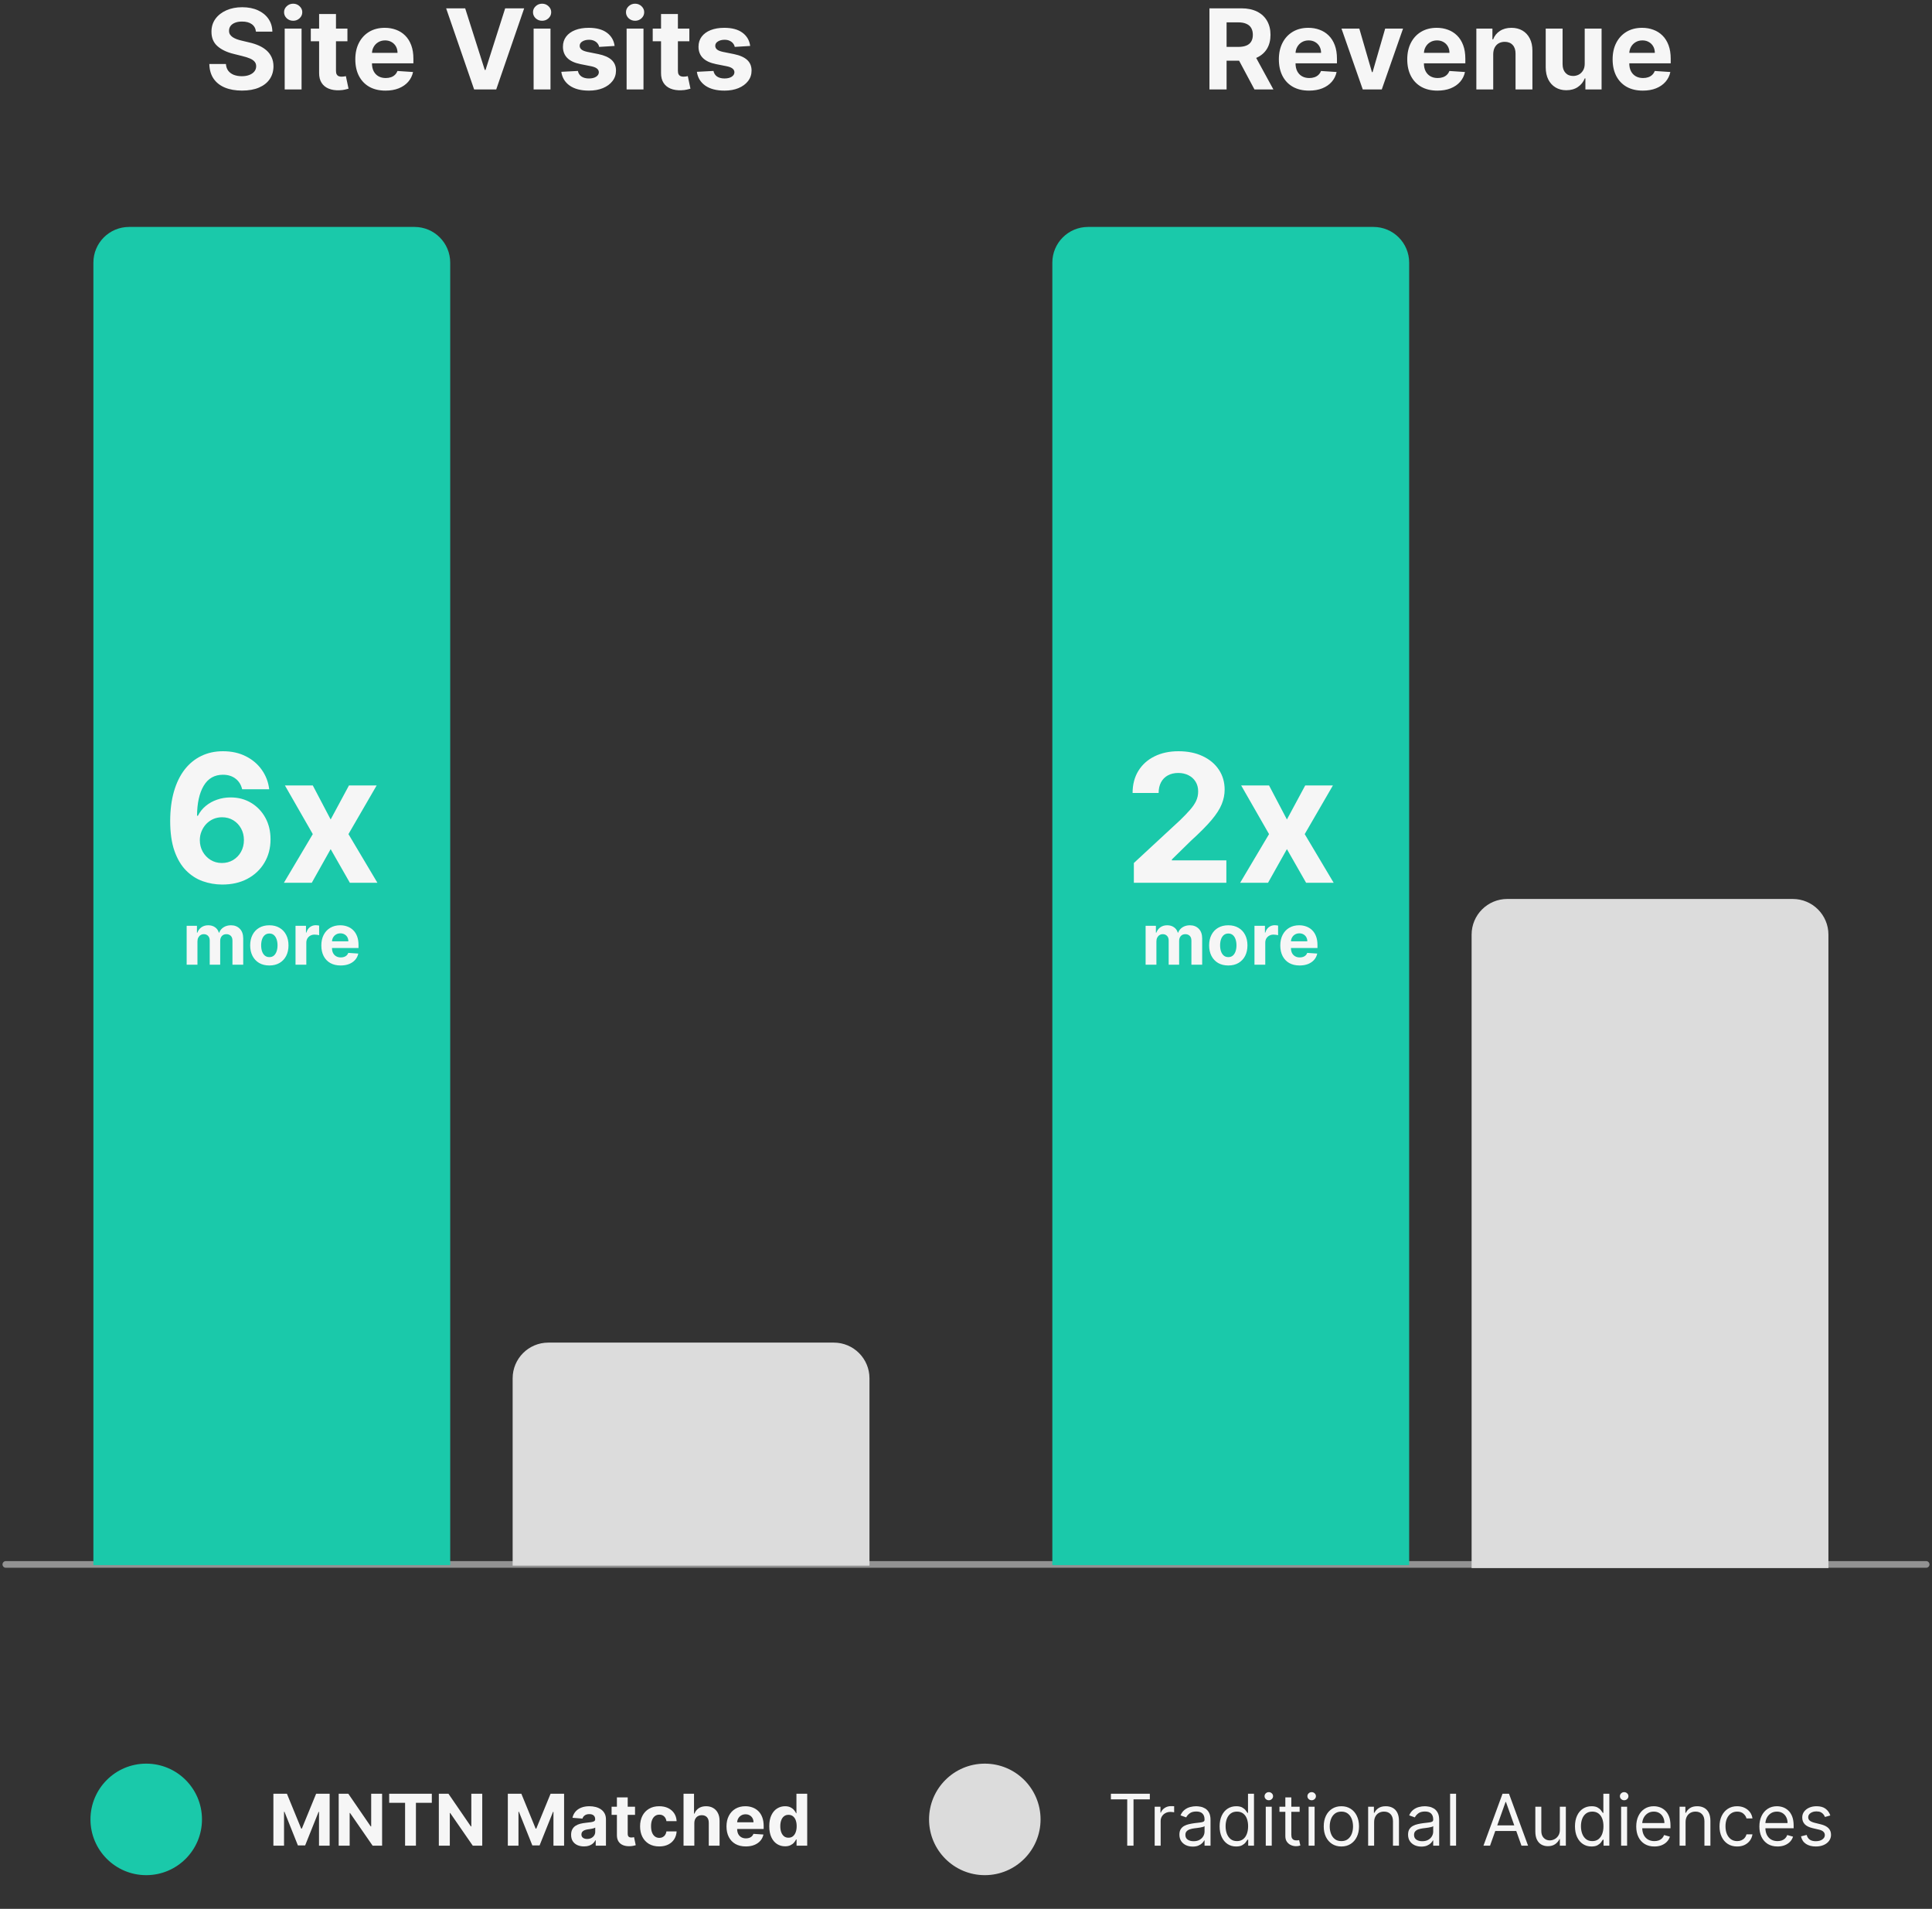 <svg width="331" height="327" viewBox="0 0 331 327" fill="none" xmlns="http://www.w3.org/2000/svg">
<rect x="0" y="0" width="331" height="327" fill="#333333" stroke="none"/>
<path d="M1 268H330" stroke="#929292" stroke-width="1.146" stroke-linecap="round"/>
<circle cx="25.052" cy="311.679" r="9.552" fill="#1AC9AA"/>
<path d="M46.839 307.287H49.157L51.606 313.262H51.71L54.159 307.287H56.477V316.179H54.654V310.392H54.58L52.279 316.136H51.037L48.736 310.37H48.662V316.179H46.839V307.287ZM65.464 307.287V316.179H63.84L59.971 310.583H59.906V316.179H58.026V307.287H59.676L63.514 312.88H63.593V307.287H65.464ZM66.678 308.837V307.287H73.981V308.837H71.259V316.179H69.401V308.837H66.678ZM82.621 307.287V316.179H80.998L77.129 310.583H77.064V316.179H75.184V307.287H76.834L80.672 312.88H80.75V307.287H82.621ZM87.004 307.287H89.323L91.772 313.262H91.876L94.325 307.287H96.643V316.179H94.82V310.392H94.746L92.445 316.136H91.203L88.902 310.37H88.828V316.179H87.004V307.287ZM100.059 316.305C99.634 316.305 99.254 316.231 98.921 316.084C98.589 315.933 98.325 315.712 98.131 315.419C97.94 315.124 97.845 314.757 97.845 314.317C97.845 313.946 97.913 313.635 98.049 313.383C98.185 313.131 98.37 312.929 98.605 312.775C98.839 312.622 99.105 312.506 99.403 312.428C99.704 312.35 100.02 312.295 100.35 312.263C100.738 312.222 101.05 312.185 101.288 312.15C101.525 312.112 101.697 312.057 101.804 311.985C101.912 311.913 101.965 311.806 101.965 311.664V311.638C101.965 311.363 101.878 311.15 101.705 311C101.534 310.849 101.291 310.774 100.975 310.774C100.642 310.774 100.377 310.848 100.181 310.995C99.984 311.14 99.853 311.322 99.79 311.542L98.079 311.403C98.166 310.998 98.337 310.648 98.591 310.353C98.846 310.054 99.175 309.826 99.577 309.667C99.982 309.505 100.451 309.423 100.984 309.423C101.354 309.423 101.709 309.467 102.048 309.554C102.389 309.641 102.692 309.775 102.955 309.958C103.221 310.14 103.431 310.374 103.585 310.661C103.738 310.945 103.815 311.285 103.815 311.681V316.179H102.061V315.254H102.008C101.901 315.463 101.758 315.647 101.579 315.806C101.399 315.962 101.184 316.085 100.932 316.175C100.68 316.262 100.389 316.305 100.059 316.305ZM100.589 315.029C100.861 315.029 101.101 314.975 101.309 314.868C101.518 314.758 101.681 314.61 101.8 314.425C101.919 314.24 101.978 314.03 101.978 313.796V313.088C101.92 313.126 101.841 313.16 101.739 313.192C101.641 313.221 101.529 313.249 101.405 313.275C101.281 313.298 101.156 313.319 101.032 313.34C100.907 313.357 100.794 313.373 100.693 313.388C100.476 313.419 100.286 313.47 100.124 313.539C99.962 313.609 99.836 313.703 99.746 313.822C99.657 313.937 99.612 314.082 99.612 314.256C99.612 314.508 99.703 314.7 99.885 314.833C100.071 314.964 100.305 315.029 100.589 315.029ZM108.797 309.51V310.9H104.781V309.51H108.797ZM105.692 307.913H107.542V314.13C107.542 314.301 107.568 314.434 107.62 314.529C107.672 314.622 107.745 314.687 107.837 314.725C107.933 314.762 108.043 314.781 108.167 314.781C108.254 314.781 108.341 314.774 108.428 314.76C108.515 314.742 108.581 314.729 108.628 314.72L108.918 316.097C108.826 316.126 108.696 316.159 108.528 316.197C108.36 316.237 108.156 316.262 107.915 316.27C107.47 316.288 107.079 316.228 106.743 316.092C106.41 315.956 106.151 315.745 105.966 315.459C105.781 315.172 105.69 314.81 105.692 314.373V307.913ZM112.943 316.31C112.26 316.31 111.673 316.165 111.18 315.875C110.691 315.583 110.315 315.178 110.052 314.66C109.791 314.142 109.661 313.545 109.661 312.871C109.661 312.188 109.793 311.589 110.056 311.073C110.322 310.555 110.7 310.151 111.189 309.862C111.678 309.57 112.26 309.423 112.935 309.423C113.516 309.423 114.026 309.529 114.463 309.74C114.9 309.952 115.246 310.248 115.501 310.63C115.755 311.013 115.896 311.461 115.922 311.976H114.176C114.127 311.644 113.997 311.376 113.786 311.173C113.577 310.968 113.304 310.865 112.965 310.865C112.678 310.865 112.428 310.943 112.214 311.099C112.003 311.253 111.838 311.477 111.719 311.772C111.6 312.068 111.541 312.425 111.541 312.845C111.541 313.27 111.599 313.632 111.715 313.93C111.833 314.228 112 314.456 112.214 314.612C112.428 314.768 112.678 314.846 112.965 314.846C113.176 314.846 113.366 314.803 113.534 314.716C113.704 314.629 113.845 314.503 113.955 314.338C114.068 314.17 114.142 313.969 114.176 313.735H115.922C115.893 314.244 115.754 314.693 115.505 315.081C115.259 315.466 114.919 315.767 114.485 315.984C114.05 316.201 113.537 316.31 112.943 316.31ZM118.955 312.324V316.179H117.106V307.287H118.903V310.687H118.982C119.132 310.293 119.375 309.985 119.711 309.762C120.047 309.536 120.468 309.423 120.974 309.423C121.438 309.423 121.841 309.525 122.186 309.727C122.533 309.927 122.802 310.215 122.993 310.591C123.187 310.965 123.283 311.412 123.28 311.933V316.179H121.43V312.263C121.433 311.852 121.329 311.532 121.118 311.303C120.909 311.075 120.617 310.96 120.241 310.96C119.989 310.96 119.766 311.014 119.572 311.121C119.381 311.228 119.23 311.385 119.12 311.59C119.013 311.793 118.958 312.037 118.955 312.324ZM127.775 316.31C127.089 316.31 126.498 316.171 126.003 315.893C125.511 315.612 125.132 315.215 124.866 314.703C124.599 314.188 124.466 313.579 124.466 312.875C124.466 312.189 124.599 311.587 124.866 311.069C125.132 310.551 125.507 310.147 125.99 309.858C126.477 309.568 127.047 309.423 127.701 309.423C128.141 309.423 128.55 309.494 128.93 309.636C129.312 309.775 129.645 309.985 129.928 310.266C130.215 310.547 130.438 310.9 130.597 311.325C130.756 311.748 130.836 312.243 130.836 312.81V313.318H125.204V312.172H129.095C129.095 311.906 129.037 311.67 128.921 311.464C128.805 311.259 128.645 311.098 128.439 310.982C128.236 310.863 128 310.804 127.731 310.804C127.451 310.804 127.202 310.869 126.985 311C126.77 311.127 126.602 311.299 126.481 311.516C126.359 311.73 126.297 311.969 126.294 312.233V313.322C126.294 313.652 126.355 313.937 126.477 314.178C126.601 314.418 126.776 314.603 127.002 314.733C127.228 314.864 127.495 314.929 127.805 314.929C128.011 314.929 128.199 314.9 128.37 314.842C128.54 314.784 128.686 314.697 128.808 314.581C128.93 314.466 129.022 314.324 129.086 314.156L130.797 314.269C130.71 314.68 130.532 315.039 130.263 315.346C129.996 315.65 129.652 315.887 129.229 316.058C128.81 316.226 128.325 316.31 127.775 316.31ZM134.5 316.288C133.994 316.288 133.535 316.158 133.124 315.897C132.716 315.634 132.391 315.247 132.151 314.738C131.914 314.225 131.795 313.597 131.795 312.853C131.795 312.089 131.918 311.454 132.164 310.947C132.41 310.438 132.737 310.057 133.145 309.806C133.557 309.551 134.007 309.423 134.496 309.423C134.869 309.423 135.18 309.487 135.429 309.615C135.681 309.739 135.884 309.895 136.037 310.083C136.193 310.269 136.312 310.451 136.393 310.63H136.45V307.287H138.295V316.179H136.471V315.111H136.393C136.306 315.296 136.183 315.48 136.024 315.663C135.868 315.842 135.664 315.991 135.412 316.11C135.163 316.228 134.859 316.288 134.5 316.288ZM135.086 314.816C135.384 314.816 135.636 314.735 135.842 314.573C136.05 314.408 136.209 314.178 136.319 313.882C136.432 313.587 136.489 313.241 136.489 312.845C136.489 312.448 136.434 312.104 136.324 311.811C136.214 311.519 136.054 311.293 135.846 311.134C135.638 310.975 135.384 310.895 135.086 310.895C134.782 310.895 134.526 310.978 134.318 311.143C134.109 311.308 133.952 311.536 133.845 311.829C133.737 312.121 133.684 312.46 133.684 312.845C133.684 313.233 133.737 313.576 133.845 313.874C133.954 314.169 134.112 314.401 134.318 314.568C134.526 314.733 134.782 314.816 135.086 314.816Z" fill="#F6F6F6"/>
<circle cx="168.722" cy="311.679" r="9.552" fill="#DCDCDC"/>
<path d="M190.326 308.243V307.287H196.995V308.243H194.199V316.179H193.122V308.243H190.326ZM197.826 316.179V309.51H198.816V310.518H198.885C199.007 310.188 199.227 309.92 199.545 309.714C199.863 309.509 200.222 309.406 200.622 309.406C200.697 309.406 200.791 309.408 200.904 309.41C201.017 309.413 201.102 309.418 201.16 309.423V310.465C201.125 310.457 201.046 310.444 200.921 310.426C200.8 310.406 200.671 310.396 200.535 310.396C200.211 310.396 199.921 310.464 199.667 310.6C199.415 310.733 199.215 310.918 199.067 311.156C198.923 311.39 198.85 311.658 198.85 311.959V316.179H197.826ZM204.337 316.336C203.915 316.336 203.531 316.256 203.187 316.097C202.842 315.935 202.569 315.702 202.366 315.398C202.163 315.091 202.062 314.72 202.062 314.286C202.062 313.904 202.137 313.594 202.288 313.357C202.438 313.117 202.64 312.929 202.891 312.793C203.143 312.657 203.421 312.555 203.725 312.489C204.032 312.419 204.34 312.364 204.65 312.324C205.055 312.272 205.384 312.233 205.635 312.207C205.89 312.178 206.075 312.13 206.191 312.063C206.31 311.997 206.369 311.881 206.369 311.716V311.681C206.369 311.253 206.252 310.92 206.017 310.683C205.786 310.445 205.434 310.327 204.962 310.327C204.473 310.327 204.09 310.434 203.812 310.648C203.534 310.862 203.339 311.091 203.226 311.334L202.253 310.987C202.427 310.581 202.658 310.266 202.948 310.04C203.24 309.811 203.559 309.652 203.903 309.562C204.25 309.47 204.592 309.423 204.928 309.423C205.142 309.423 205.388 309.45 205.666 309.502C205.947 309.551 206.217 309.654 206.478 309.81C206.741 309.966 206.96 310.202 207.133 310.518C207.307 310.833 207.394 311.256 207.394 311.785V316.179H206.369V315.276H206.317C206.248 315.421 206.132 315.576 205.97 315.741C205.808 315.906 205.592 316.046 205.323 316.162C205.054 316.278 204.725 316.336 204.337 316.336ZM204.494 315.415C204.899 315.415 205.24 315.336 205.518 315.176C205.799 315.017 206.01 314.812 206.152 314.56C206.297 314.308 206.369 314.043 206.369 313.765V312.827C206.326 312.88 206.23 312.927 206.083 312.971C205.938 313.011 205.77 313.047 205.579 313.079C205.391 313.108 205.207 313.134 205.028 313.157C204.851 313.178 204.708 313.195 204.598 313.209C204.331 313.244 204.082 313.301 203.851 313.379C203.622 313.454 203.437 313.568 203.295 313.722C203.156 313.872 203.087 314.078 203.087 314.338C203.087 314.694 203.218 314.964 203.482 315.146C203.748 315.325 204.085 315.415 204.494 315.415ZM211.782 316.318C211.227 316.318 210.736 316.178 210.31 315.897C209.885 315.613 209.552 315.214 209.312 314.699C209.072 314.181 208.951 313.568 208.951 312.862C208.951 312.162 209.072 311.554 209.312 311.039C209.552 310.523 209.886 310.125 210.315 309.845C210.743 309.564 211.238 309.423 211.8 309.423C212.234 309.423 212.577 309.496 212.829 309.641C213.083 309.782 213.277 309.944 213.41 310.127C213.546 310.306 213.652 310.454 213.727 310.57H213.814V307.287H214.839V316.179H213.849V315.155H213.727C213.652 315.276 213.545 315.43 213.406 315.615C213.267 315.797 213.069 315.961 212.811 316.105C212.554 316.247 212.211 316.318 211.782 316.318ZM211.921 315.398C212.332 315.398 212.68 315.291 212.963 315.076C213.247 314.859 213.463 314.56 213.61 314.178C213.758 313.793 213.832 313.348 213.832 312.845C213.832 312.347 213.759 311.911 213.614 311.538C213.47 311.162 213.256 310.869 212.972 310.661C212.688 310.45 212.338 310.344 211.921 310.344C211.487 310.344 211.125 310.455 210.836 310.678C210.549 310.898 210.334 311.198 210.189 311.577C210.047 311.953 209.976 312.376 209.976 312.845C209.976 313.319 210.048 313.751 210.193 314.139C210.341 314.524 210.558 314.83 210.844 315.059C211.134 315.285 211.493 315.398 211.921 315.398ZM216.858 316.179V309.51H217.882V316.179H216.858ZM217.379 308.399C217.179 308.399 217.007 308.331 216.862 308.195C216.72 308.059 216.649 307.895 216.649 307.704C216.649 307.513 216.72 307.35 216.862 307.214C217.007 307.077 217.179 307.009 217.379 307.009C217.579 307.009 217.749 307.077 217.891 307.214C218.036 307.35 218.108 307.513 218.108 307.704C218.108 307.895 218.036 308.059 217.891 308.195C217.749 308.331 217.579 308.399 217.379 308.399ZM222.659 309.51V310.379H219.203V309.51H222.659ZM220.211 307.913H221.235V314.269C221.235 314.558 221.277 314.775 221.361 314.92C221.448 315.062 221.558 315.157 221.691 315.207C221.827 315.253 221.971 315.276 222.121 315.276C222.234 315.276 222.327 315.27 222.399 315.259C222.471 315.244 222.529 315.233 222.573 315.224L222.781 316.145C222.712 316.171 222.615 316.197 222.49 316.223C222.366 316.252 222.208 316.266 222.017 316.266C221.727 316.266 221.444 316.204 221.166 316.079C220.891 315.955 220.662 315.765 220.48 315.511C220.3 315.256 220.211 314.935 220.211 314.547V307.913ZM224.201 316.179V309.51H225.225V316.179H224.201ZM224.722 308.399C224.522 308.399 224.35 308.331 224.205 308.195C224.063 308.059 223.992 307.895 223.992 307.704C223.992 307.513 224.063 307.35 224.205 307.214C224.35 307.077 224.522 307.009 224.722 307.009C224.922 307.009 225.092 307.077 225.234 307.214C225.379 307.35 225.451 307.513 225.451 307.704C225.451 307.895 225.379 308.059 225.234 308.195C225.092 308.331 224.922 308.399 224.722 308.399ZM229.811 316.318C229.209 316.318 228.681 316.175 228.227 315.888C227.775 315.602 227.422 315.201 227.167 314.686C226.915 314.17 226.79 313.568 226.79 312.88C226.79 312.185 226.915 311.578 227.167 311.06C227.422 310.542 227.775 310.14 228.227 309.853C228.681 309.567 229.209 309.423 229.811 309.423C230.413 309.423 230.94 309.567 231.392 309.853C231.846 310.14 232.199 310.542 232.451 311.06C232.706 311.578 232.833 312.185 232.833 312.88C232.833 313.568 232.706 314.17 232.451 314.686C232.199 315.201 231.846 315.602 231.392 315.888C230.94 316.175 230.413 316.318 229.811 316.318ZM229.811 315.398C230.269 315.398 230.645 315.281 230.94 315.046C231.236 314.812 231.454 314.503 231.596 314.121C231.738 313.739 231.809 313.325 231.809 312.88C231.809 312.434 231.738 312.018 231.596 311.633C231.454 311.248 231.236 310.937 230.94 310.7C230.645 310.463 230.269 310.344 229.811 310.344C229.354 310.344 228.978 310.463 228.683 310.7C228.387 310.937 228.169 311.248 228.027 311.633C227.885 312.018 227.814 312.434 227.814 312.88C227.814 313.325 227.885 313.739 228.027 314.121C228.169 314.503 228.387 314.812 228.683 315.046C228.978 315.281 229.354 315.398 229.811 315.398ZM235.422 312.167V316.179H234.397V309.51H235.387V310.552H235.474C235.63 310.214 235.868 309.942 236.186 309.736C236.505 309.528 236.916 309.423 237.419 309.423C237.871 309.423 238.266 309.516 238.605 309.701C238.943 309.884 239.207 310.162 239.395 310.535C239.583 310.905 239.677 311.374 239.677 311.942V316.179H238.652V312.011C238.652 311.487 238.516 311.079 238.244 310.787C237.972 310.492 237.599 310.344 237.124 310.344C236.797 310.344 236.505 310.415 236.247 310.557C235.992 310.699 235.791 310.905 235.644 311.178C235.496 311.45 235.422 311.78 235.422 312.167ZM243.512 316.336C243.089 316.336 242.706 316.256 242.361 316.097C242.017 315.935 241.743 315.702 241.541 315.398C241.338 315.091 241.237 314.72 241.237 314.286C241.237 313.904 241.312 313.594 241.463 313.357C241.613 313.117 241.814 312.929 242.066 312.793C242.318 312.657 242.596 312.555 242.9 312.489C243.207 312.419 243.515 312.364 243.824 312.324C244.23 312.272 244.558 312.233 244.81 312.207C245.065 312.178 245.25 312.13 245.366 312.063C245.484 311.997 245.544 311.881 245.544 311.716V311.681C245.544 311.253 245.427 310.92 245.192 310.683C244.961 310.445 244.609 310.327 244.137 310.327C243.648 310.327 243.264 310.434 242.987 310.648C242.709 310.862 242.513 311.091 242.4 311.334L241.428 310.987C241.602 310.581 241.833 310.266 242.123 310.04C242.415 309.811 242.733 309.652 243.078 309.562C243.425 309.47 243.767 309.423 244.102 309.423C244.317 309.423 244.563 309.45 244.84 309.502C245.121 309.551 245.392 309.654 245.652 309.81C245.916 309.966 246.134 310.202 246.308 310.518C246.482 310.833 246.568 311.256 246.568 311.785V316.179H245.544V315.276H245.492C245.422 315.421 245.306 315.576 245.144 315.741C244.982 315.906 244.767 316.046 244.497 316.162C244.228 316.278 243.9 316.336 243.512 316.336ZM243.668 315.415C244.073 315.415 244.415 315.336 244.693 315.176C244.974 315.017 245.185 314.812 245.327 314.56C245.471 314.308 245.544 314.043 245.544 313.765V312.827C245.5 312.88 245.405 312.927 245.257 312.971C245.113 313.011 244.945 313.047 244.754 313.079C244.565 313.108 244.382 313.134 244.202 313.157C244.026 313.178 243.882 313.195 243.772 313.209C243.506 313.244 243.257 313.301 243.026 313.379C242.797 313.454 242.612 313.568 242.47 313.722C242.331 313.872 242.261 314.078 242.261 314.338C242.261 314.694 242.393 314.964 242.657 315.146C242.923 315.325 243.26 315.415 243.668 315.415ZM249.463 307.287V316.179H248.439V307.287H249.463ZM255.282 316.179H254.154L257.419 307.287H258.53L261.795 316.179H260.666L258.009 308.694H257.94L255.282 316.179ZM255.699 312.706H260.249V313.661H255.699V312.706ZM267.244 313.453V309.51H268.269V316.179H267.244V315.05H267.175C267.018 315.389 266.775 315.677 266.445 315.914C266.115 316.149 265.698 316.266 265.195 316.266C264.778 316.266 264.407 316.175 264.083 315.993C263.759 315.807 263.504 315.529 263.319 315.159C263.134 314.786 263.041 314.315 263.041 313.748V309.51H264.066V313.678C264.066 314.165 264.202 314.553 264.474 314.842C264.749 315.131 265.099 315.276 265.525 315.276C265.779 315.276 266.038 315.211 266.302 315.081C266.568 314.951 266.791 314.751 266.97 314.482C267.153 314.212 267.244 313.869 267.244 313.453ZM272.664 316.318C272.108 316.318 271.617 316.178 271.192 315.897C270.766 315.613 270.433 315.214 270.193 314.699C269.953 314.181 269.833 313.568 269.833 312.862C269.833 312.162 269.953 311.554 270.193 311.039C270.433 310.523 270.768 310.125 271.196 309.845C271.624 309.564 272.119 309.423 272.681 309.423C273.115 309.423 273.458 309.496 273.71 309.641C273.965 309.782 274.159 309.944 274.292 310.127C274.428 310.306 274.533 310.454 274.609 310.57H274.696V307.287H275.72V316.179H274.73V315.155H274.609C274.533 315.276 274.426 315.43 274.287 315.615C274.148 315.797 273.95 315.961 273.693 316.105C273.435 316.247 273.092 316.318 272.664 316.318ZM272.803 315.398C273.214 315.398 273.561 315.291 273.845 315.076C274.128 314.859 274.344 314.56 274.491 314.178C274.639 313.793 274.713 313.348 274.713 312.845C274.713 312.347 274.641 311.911 274.496 311.538C274.351 311.162 274.137 310.869 273.853 310.661C273.57 310.45 273.219 310.344 272.803 310.344C272.368 310.344 272.007 310.455 271.717 310.678C271.431 310.898 271.215 311.198 271.07 311.577C270.928 311.953 270.857 312.376 270.857 312.845C270.857 313.319 270.93 313.751 271.075 314.139C271.222 314.524 271.439 314.83 271.726 315.059C272.015 315.285 272.374 315.398 272.803 315.398ZM277.739 316.179V309.51H278.764V316.179H277.739ZM278.26 308.399C278.06 308.399 277.888 308.331 277.743 308.195C277.602 308.059 277.531 307.895 277.531 307.704C277.531 307.513 277.602 307.35 277.743 307.214C277.888 307.077 278.06 307.009 278.26 307.009C278.46 307.009 278.631 307.077 278.772 307.214C278.917 307.35 278.99 307.513 278.99 307.704C278.99 307.895 278.917 308.059 278.772 308.195C278.631 308.331 278.46 308.399 278.26 308.399ZM283.437 316.318C282.794 316.318 282.24 316.176 281.774 315.893C281.311 315.606 280.953 315.207 280.701 314.694C280.452 314.179 280.328 313.58 280.328 312.897C280.328 312.214 280.452 311.612 280.701 311.091C280.953 310.567 281.303 310.159 281.752 309.866C282.204 309.571 282.73 309.423 283.332 309.423C283.68 309.423 284.023 309.481 284.361 309.597C284.7 309.713 285.008 309.901 285.286 310.162C285.564 310.419 285.785 310.761 285.95 311.186C286.115 311.612 286.198 312.136 286.198 312.758V313.192H281.057V312.306H285.156C285.156 311.93 285.081 311.594 284.93 311.299C284.783 311.004 284.571 310.771 284.296 310.6C284.024 310.429 283.703 310.344 283.332 310.344C282.924 310.344 282.571 310.445 282.273 310.648C281.978 310.848 281.751 311.108 281.591 311.429C281.432 311.751 281.353 312.095 281.353 312.463V313.053C281.353 313.557 281.439 313.984 281.613 314.334C281.79 314.681 282.034 314.946 282.347 315.129C282.659 315.308 283.023 315.398 283.437 315.398C283.706 315.398 283.949 315.36 284.166 315.285C284.386 315.207 284.576 315.091 284.735 314.938C284.894 314.781 285.017 314.587 285.104 314.356L286.094 314.634C285.99 314.969 285.814 315.265 285.568 315.519C285.322 315.771 285.018 315.968 284.657 316.11C284.295 316.249 283.888 316.318 283.437 316.318ZM288.781 312.167V316.179H287.757V309.51H288.747V310.552H288.833C288.99 310.214 289.227 309.942 289.545 309.736C289.864 309.528 290.275 309.423 290.779 309.423C291.23 309.423 291.625 309.516 291.964 309.701C292.302 309.884 292.566 310.162 292.754 310.535C292.942 310.905 293.036 311.374 293.036 311.942V316.179H292.012V312.011C292.012 311.487 291.876 311.079 291.603 310.787C291.331 310.492 290.958 310.344 290.483 310.344C290.156 310.344 289.864 310.415 289.606 310.557C289.352 310.699 289.15 310.905 289.003 311.178C288.855 311.45 288.781 311.78 288.781 312.167ZM297.618 316.318C296.993 316.318 296.454 316.171 296.003 315.875C295.551 315.58 295.204 315.173 294.961 314.655C294.718 314.137 294.596 313.545 294.596 312.88C294.596 312.202 294.72 311.604 294.969 311.086C295.221 310.565 295.571 310.159 296.02 309.866C296.472 309.571 296.998 309.423 297.601 309.423C298.069 309.423 298.492 309.51 298.868 309.684C299.245 309.858 299.553 310.101 299.793 310.413C300.033 310.726 300.182 311.091 300.24 311.508H299.216C299.138 311.204 298.964 310.934 298.695 310.7C298.428 310.463 298.069 310.344 297.618 310.344C297.218 310.344 296.868 310.448 296.567 310.657C296.269 310.862 296.036 311.153 295.868 311.529C295.703 311.903 295.621 312.341 295.621 312.845C295.621 313.36 295.702 313.809 295.864 314.191C296.029 314.573 296.26 314.869 296.559 315.081C296.86 315.292 297.213 315.398 297.618 315.398C297.884 315.398 298.126 315.351 298.343 315.259C298.56 315.166 298.744 315.033 298.894 314.859C299.045 314.686 299.152 314.477 299.216 314.234H300.24C300.182 314.628 300.039 314.982 299.81 315.298C299.585 315.61 299.285 315.859 298.912 316.045C298.541 316.227 298.11 316.318 297.618 316.318ZM304.534 316.318C303.892 316.318 303.337 316.176 302.871 315.893C302.408 315.606 302.051 315.207 301.799 314.694C301.55 314.179 301.426 313.58 301.426 312.897C301.426 312.214 301.55 311.612 301.799 311.091C302.051 310.567 302.401 310.159 302.85 309.866C303.301 309.571 303.828 309.423 304.43 309.423C304.777 309.423 305.12 309.481 305.459 309.597C305.798 309.713 306.106 309.901 306.384 310.162C306.662 310.419 306.883 310.761 307.048 311.186C307.213 311.612 307.296 312.136 307.296 312.758V313.192H302.155V312.306H306.254C306.254 311.93 306.178 311.594 306.028 311.299C305.88 311.004 305.669 310.771 305.394 310.6C305.122 310.429 304.801 310.344 304.43 310.344C304.022 310.344 303.669 310.445 303.371 310.648C303.075 310.848 302.848 311.108 302.689 311.429C302.53 311.751 302.45 312.095 302.45 312.463V313.053C302.45 313.557 302.537 313.984 302.711 314.334C302.887 314.681 303.132 314.946 303.445 315.129C303.757 315.308 304.12 315.398 304.534 315.398C304.804 315.398 305.047 315.36 305.264 315.285C305.484 315.207 305.673 315.091 305.833 314.938C305.992 314.781 306.115 314.587 306.202 314.356L307.191 314.634C307.087 314.969 306.912 315.265 306.666 315.519C306.42 315.771 306.116 315.968 305.754 316.11C305.393 316.249 304.986 316.318 304.534 316.318ZM313.578 311.004L312.658 311.264C312.6 311.111 312.514 310.962 312.402 310.817C312.292 310.67 312.141 310.548 311.95 310.452C311.759 310.357 311.514 310.309 311.216 310.309C310.808 310.309 310.468 310.403 310.196 310.591C309.927 310.777 309.792 311.013 309.792 311.299C309.792 311.554 309.885 311.755 310.07 311.903C310.255 312.05 310.545 312.173 310.938 312.272L311.928 312.515C312.525 312.66 312.969 312.881 313.261 313.179C313.554 313.474 313.7 313.855 313.7 314.321C313.7 314.703 313.59 315.045 313.37 315.346C313.153 315.647 312.849 315.884 312.458 316.058C312.067 316.231 311.613 316.318 311.095 316.318C310.415 316.318 309.852 316.171 309.406 315.875C308.96 315.58 308.678 315.149 308.559 314.581L309.532 314.338C309.624 314.697 309.799 314.966 310.057 315.146C310.318 315.325 310.658 315.415 311.077 315.415C311.555 315.415 311.934 315.314 312.215 315.111C312.499 314.906 312.64 314.66 312.64 314.373C312.64 314.142 312.559 313.948 312.397 313.791C312.235 313.632 311.986 313.513 311.65 313.435L310.539 313.175C309.928 313.03 309.48 312.806 309.193 312.502C308.909 312.195 308.768 311.811 308.768 311.351C308.768 310.975 308.873 310.642 309.085 310.353C309.299 310.063 309.59 309.836 309.957 309.671C310.328 309.506 310.747 309.423 311.216 309.423C311.876 309.423 312.394 309.568 312.771 309.858C313.15 310.147 313.419 310.529 313.578 311.004Z" fill="#F6F6F6"/>
<path d="M16 44.991C16 41.614 18.737 38.877 22.113 38.877H71.019C74.395 38.877 77.132 41.614 77.132 44.991V268.123H16V44.991Z" fill="#1AC9AA"/>
<path d="M38.035 151.53C36.891 151.523 35.788 151.331 34.724 150.955C33.667 150.579 32.719 149.967 31.88 149.121C31.041 148.274 30.375 147.152 29.883 145.756C29.398 144.359 29.156 142.644 29.156 140.611C29.163 138.744 29.376 137.076 29.796 135.607C30.223 134.131 30.831 132.879 31.619 131.851C32.416 130.824 33.367 130.042 34.474 129.507C35.581 128.964 36.822 128.693 38.197 128.693C39.681 128.693 40.99 128.982 42.127 129.561C43.263 130.133 44.174 130.911 44.862 131.895C45.557 132.879 45.976 133.982 46.121 135.205H41.486C41.305 134.431 40.925 133.823 40.346 133.382C39.768 132.94 39.051 132.72 38.197 132.72C36.75 132.72 35.65 133.349 34.898 134.608C34.152 135.867 33.772 137.579 33.758 139.742H33.91C34.243 139.084 34.691 138.523 35.256 138.06C35.827 137.59 36.475 137.231 37.199 136.985C37.929 136.732 38.7 136.606 39.511 136.606C40.828 136.606 42 136.917 43.028 137.539C44.055 138.154 44.865 139.001 45.459 140.079C46.052 141.157 46.349 142.391 46.349 143.78C46.349 145.285 45.998 146.624 45.296 147.796C44.601 148.969 43.628 149.888 42.376 150.553C41.132 151.212 39.684 151.538 38.035 151.53ZM38.013 147.84C38.736 147.84 39.384 147.666 39.956 147.319C40.527 146.972 40.976 146.501 41.302 145.908C41.627 145.314 41.79 144.649 41.79 143.911C41.79 143.172 41.627 142.51 41.302 141.924C40.983 141.338 40.542 140.871 39.977 140.524C39.413 140.177 38.769 140.003 38.045 140.003C37.503 140.003 37 140.104 36.537 140.307C36.081 140.51 35.679 140.792 35.332 141.154C34.992 141.515 34.724 141.935 34.529 142.413C34.333 142.883 34.235 143.386 34.235 143.921C34.235 144.638 34.398 145.293 34.724 145.886C35.057 146.479 35.505 146.953 36.07 147.308C36.642 147.663 37.289 147.84 38.013 147.84ZM53.589 134.554L56.65 140.383L59.787 134.554H64.53L59.7 142.89L64.66 151.226H59.939L56.65 145.463L53.415 151.226H48.639L53.589 142.89L48.813 134.554H53.589Z" fill="#F6F6F6"/>
<path d="M31.98 165.264V158.595H33.742V159.772H33.82C33.959 159.381 34.191 159.073 34.515 158.847C34.839 158.621 35.227 158.508 35.679 158.508C36.136 158.508 36.525 158.623 36.847 158.851C37.168 159.077 37.382 159.384 37.489 159.772H37.559C37.695 159.39 37.941 159.084 38.297 158.856C38.656 158.624 39.08 158.508 39.569 158.508C40.191 158.508 40.696 158.707 41.084 159.103C41.475 159.497 41.67 160.055 41.67 160.779V165.264H39.825V161.144C39.825 160.773 39.727 160.495 39.53 160.31C39.333 160.125 39.087 160.032 38.792 160.032C38.456 160.032 38.194 160.139 38.006 160.354C37.818 160.565 37.724 160.844 37.724 161.192V165.264H35.931V161.105C35.931 160.778 35.836 160.517 35.648 160.323C35.463 160.129 35.218 160.032 34.914 160.032C34.709 160.032 34.524 160.084 34.359 160.189C34.197 160.29 34.068 160.433 33.972 160.618C33.877 160.801 33.829 161.015 33.829 161.261V165.264H31.98ZM46.145 165.394C45.47 165.394 44.887 165.251 44.395 164.965C43.906 164.675 43.528 164.273 43.262 163.758C42.995 163.239 42.862 162.639 42.862 161.956C42.862 161.267 42.995 160.665 43.262 160.15C43.528 159.631 43.906 159.229 44.395 158.943C44.887 158.653 45.47 158.508 46.145 158.508C46.819 158.508 47.401 158.653 47.89 158.943C48.382 159.229 48.761 159.631 49.028 160.15C49.294 160.665 49.427 161.267 49.427 161.956C49.427 162.639 49.294 163.239 49.028 163.758C48.761 164.273 48.382 164.675 47.89 164.965C47.401 165.251 46.819 165.394 46.145 165.394ZM46.153 163.962C46.46 163.962 46.716 163.875 46.922 163.701C47.127 163.525 47.282 163.284 47.386 162.98C47.493 162.676 47.547 162.331 47.547 161.943C47.547 161.555 47.493 161.209 47.386 160.905C47.282 160.601 47.127 160.361 46.922 160.184C46.716 160.008 46.46 159.919 46.153 159.919C45.843 159.919 45.583 160.008 45.372 160.184C45.163 160.361 45.005 160.601 44.898 160.905C44.794 161.209 44.742 161.555 44.742 161.943C44.742 162.331 44.794 162.676 44.898 162.98C45.005 163.284 45.163 163.525 45.372 163.701C45.583 163.875 45.843 163.962 46.153 163.962ZM50.63 165.264V158.595H52.423V159.759H52.492C52.614 159.345 52.818 159.032 53.104 158.821C53.391 158.607 53.721 158.5 54.094 158.5C54.187 158.5 54.287 158.505 54.394 158.517C54.501 158.529 54.595 158.545 54.676 158.565V160.206C54.589 160.18 54.469 160.157 54.316 160.137C54.162 160.116 54.022 160.106 53.895 160.106C53.623 160.106 53.379 160.165 53.165 160.284C52.954 160.4 52.786 160.562 52.661 160.77C52.54 160.979 52.479 161.219 52.479 161.491V165.264H50.63ZM58.361 165.394C57.675 165.394 57.085 165.255 56.59 164.978C56.098 164.697 55.718 164.3 55.452 163.788C55.186 163.273 55.053 162.663 55.053 161.96C55.053 161.274 55.186 160.672 55.452 160.154C55.718 159.636 56.093 159.232 56.577 158.943C57.063 158.653 57.633 158.508 58.287 158.508C58.727 158.508 59.137 158.579 59.516 158.721C59.898 158.86 60.231 159.07 60.515 159.351C60.801 159.631 61.024 159.985 61.183 160.41C61.343 160.833 61.422 161.328 61.422 161.895V162.403H55.791V161.257H59.681C59.681 160.99 59.623 160.755 59.507 160.549C59.392 160.343 59.231 160.183 59.026 160.067C58.823 159.948 58.587 159.889 58.318 159.889C58.037 159.889 57.788 159.954 57.571 160.084C57.357 160.212 57.189 160.384 57.067 160.601C56.946 160.815 56.883 161.054 56.881 161.317V162.407C56.881 162.737 56.941 163.022 57.063 163.263C57.187 163.503 57.363 163.688 57.588 163.818C57.814 163.949 58.082 164.014 58.392 164.014C58.597 164.014 58.785 163.985 58.956 163.927C59.127 163.869 59.273 163.782 59.395 163.666C59.516 163.551 59.609 163.409 59.672 163.241L61.383 163.354C61.296 163.765 61.118 164.124 60.849 164.431C60.583 164.734 60.238 164.972 59.816 165.143C59.396 165.31 58.911 165.394 58.361 165.394Z" fill="#F6F6F6"/>
<path d="M87.83 236.113C87.83 232.737 90.567 230 93.943 230H142.849C146.225 230 148.962 232.737 148.962 236.113V268.208H87.83V236.113Z" fill="#DCDCDC"/>
<path d="M43.849 5.423C43.794 4.876 43.561 4.451 43.15 4.148C42.738 3.845 42.18 3.693 41.474 3.693C40.995 3.693 40.59 3.761 40.26 3.897C39.93 4.028 39.676 4.211 39.5 4.446C39.328 4.681 39.242 4.948 39.242 5.247C39.233 5.495 39.285 5.712 39.398 5.898C39.516 6.083 39.676 6.244 39.88 6.379C40.084 6.511 40.319 6.626 40.586 6.725C40.852 6.82 41.137 6.902 41.44 6.97L42.688 7.268C43.295 7.404 43.851 7.585 44.357 7.811C44.864 8.037 45.303 8.315 45.673 8.645C46.044 8.975 46.331 9.364 46.535 9.812C46.743 10.26 46.849 10.773 46.854 11.352C46.849 12.202 46.632 12.94 46.203 13.564C45.778 14.183 45.162 14.665 44.357 15.009C43.557 15.348 42.591 15.518 41.461 15.518C40.339 15.518 39.362 15.346 38.53 15.002C37.702 14.658 37.056 14.149 36.59 13.476C36.128 12.797 35.886 11.958 35.864 10.959H38.706C38.738 11.425 38.871 11.813 39.107 12.126C39.346 12.433 39.665 12.666 40.063 12.824C40.466 12.978 40.92 13.055 41.427 13.055C41.924 13.055 42.356 12.983 42.722 12.838C43.093 12.693 43.38 12.492 43.584 12.234C43.788 11.976 43.889 11.68 43.889 11.345C43.889 11.033 43.797 10.771 43.611 10.558C43.43 10.346 43.163 10.165 42.811 10.016C42.462 9.866 42.035 9.731 41.529 9.609L40.016 9.229C38.844 8.944 37.919 8.498 37.241 7.892C36.563 7.286 36.226 6.47 36.23 5.443C36.226 4.602 36.45 3.867 36.902 3.238C37.359 2.61 37.985 2.119 38.781 1.766C39.577 1.414 40.481 1.237 41.495 1.237C42.526 1.237 43.426 1.414 44.195 1.766C44.968 2.119 45.569 2.61 45.999 3.238C46.429 3.867 46.65 4.595 46.664 5.423H43.849ZM48.776 15.321V4.901H51.666V15.321H48.776ZM50.227 3.557C49.798 3.557 49.429 3.415 49.121 3.13C48.818 2.84 48.667 2.494 48.667 2.092C48.667 1.694 48.818 1.353 49.121 1.068C49.429 0.778 49.798 0.633 50.227 0.633C50.657 0.633 51.023 0.778 51.326 1.068C51.634 1.353 51.788 1.694 51.788 2.092C51.788 2.494 51.634 2.84 51.326 3.13C51.023 3.415 50.657 3.557 50.227 3.557ZM59.523 4.901V7.071H53.248V4.901H59.523ZM54.672 2.404H57.562V12.119C57.562 12.386 57.603 12.594 57.685 12.743C57.766 12.888 57.879 12.989 58.024 13.048C58.173 13.107 58.345 13.136 58.539 13.136C58.675 13.136 58.811 13.125 58.946 13.102C59.082 13.075 59.186 13.055 59.258 13.041L59.713 15.192C59.568 15.237 59.365 15.289 59.102 15.348C58.84 15.411 58.521 15.45 58.146 15.463C57.449 15.49 56.839 15.398 56.314 15.185C55.794 14.973 55.389 14.642 55.1 14.195C54.81 13.747 54.668 13.182 54.672 12.499V2.404ZM66.043 15.524C64.971 15.524 64.048 15.307 63.275 14.873C62.506 14.434 61.913 13.815 61.497 13.014C61.081 12.209 60.873 11.257 60.873 10.158C60.873 9.086 61.081 8.146 61.497 7.336C61.913 6.526 62.499 5.896 63.254 5.443C64.014 4.991 64.905 4.765 65.927 4.765C66.615 4.765 67.255 4.876 67.847 5.097C68.444 5.314 68.964 5.642 69.407 6.081C69.855 6.52 70.203 7.071 70.452 7.736C70.701 8.397 70.825 9.17 70.825 10.056V10.85H62.026V9.059H68.105C68.105 8.643 68.014 8.274 67.834 7.953C67.653 7.632 67.401 7.381 67.08 7.2C66.764 7.015 66.395 6.922 65.975 6.922C65.536 6.922 65.147 7.024 64.808 7.227C64.473 7.426 64.211 7.696 64.021 8.035C63.831 8.369 63.734 8.743 63.729 9.154V10.857C63.729 11.373 63.824 11.818 64.014 12.193C64.209 12.569 64.482 12.858 64.835 13.062C65.188 13.265 65.606 13.367 66.09 13.367C66.411 13.367 66.705 13.322 66.972 13.231C67.239 13.141 67.467 13.005 67.657 12.824C67.847 12.643 67.992 12.422 68.091 12.159L70.764 12.336C70.629 12.978 70.35 13.539 69.93 14.018C69.514 14.493 68.975 14.864 68.315 15.131C67.659 15.393 66.902 15.524 66.043 15.524ZM79.697 1.427L83.055 11.983H83.184L86.549 1.427H89.805L85.016 15.321H81.23L76.434 1.427H79.697ZM91.423 15.321V4.901H94.313V15.321H91.423ZM92.875 3.557C92.445 3.557 92.077 3.415 91.769 3.13C91.466 2.84 91.315 2.494 91.315 2.092C91.315 1.694 91.466 1.353 91.769 1.068C92.077 0.778 92.445 0.633 92.875 0.633C93.305 0.633 93.671 0.778 93.974 1.068C94.281 1.353 94.435 1.694 94.435 2.092C94.435 2.494 94.281 2.84 93.974 3.13C93.671 3.415 93.305 3.557 92.875 3.557ZM105.298 7.872L102.652 8.035C102.607 7.809 102.51 7.605 102.361 7.424C102.211 7.239 102.015 7.092 101.77 6.983C101.531 6.87 101.244 6.814 100.909 6.814C100.461 6.814 100.084 6.909 99.776 7.099C99.468 7.284 99.315 7.533 99.315 7.845C99.315 8.094 99.414 8.304 99.613 8.476C99.812 8.648 100.154 8.786 100.638 8.89L102.524 9.269C103.537 9.478 104.292 9.812 104.789 10.274C105.287 10.735 105.536 11.341 105.536 12.092C105.536 12.774 105.334 13.374 104.932 13.889C104.534 14.405 103.987 14.807 103.29 15.097C102.598 15.382 101.8 15.524 100.895 15.524C99.516 15.524 98.417 15.237 97.598 14.663C96.784 14.084 96.307 13.297 96.167 12.302L99.009 12.153C99.095 12.573 99.303 12.894 99.633 13.116C99.964 13.333 100.387 13.442 100.902 13.442C101.409 13.442 101.816 13.344 102.123 13.15C102.435 12.951 102.594 12.695 102.598 12.383C102.594 12.121 102.483 11.906 102.266 11.739C102.049 11.567 101.714 11.436 101.262 11.345L99.457 10.986C98.439 10.782 97.682 10.43 97.184 9.928C96.692 9.425 96.445 8.786 96.445 8.008C96.445 7.338 96.626 6.762 96.988 6.278C97.354 5.794 97.867 5.421 98.528 5.158C99.193 4.896 99.971 4.765 100.861 4.765C102.178 4.765 103.213 5.043 103.969 5.599C104.728 6.156 105.172 6.913 105.298 7.872ZM107.355 15.321V4.901H110.245V15.321H107.355ZM108.807 3.557C108.378 3.557 108.009 3.415 107.701 3.13C107.398 2.84 107.247 2.494 107.247 2.092C107.247 1.694 107.398 1.353 107.701 1.068C108.009 0.778 108.378 0.633 108.807 0.633C109.237 0.633 109.603 0.778 109.906 1.068C110.214 1.353 110.368 1.694 110.368 2.092C110.368 2.494 110.214 2.84 109.906 3.13C109.603 3.415 109.237 3.557 108.807 3.557ZM118.103 4.901V7.071H111.828V4.901H118.103ZM113.252 2.404H116.142V12.119C116.142 12.386 116.183 12.594 116.265 12.743C116.346 12.888 116.459 12.989 116.604 13.048C116.753 13.107 116.925 13.136 117.119 13.136C117.255 13.136 117.391 13.125 117.526 13.102C117.662 13.075 117.766 13.055 117.838 13.041L118.293 15.192C118.148 15.237 117.945 15.289 117.682 15.348C117.42 15.411 117.101 15.45 116.726 15.463C116.029 15.49 115.419 15.398 114.894 15.185C114.374 14.973 113.969 14.642 113.68 14.195C113.39 13.747 113.248 13.182 113.252 12.499V2.404ZM128.525 7.872L125.879 8.035C125.834 7.809 125.737 7.605 125.587 7.424C125.438 7.239 125.241 7.092 124.997 6.983C124.758 6.87 124.47 6.814 124.136 6.814C123.688 6.814 123.31 6.909 123.003 7.099C122.695 7.284 122.541 7.533 122.541 7.845C122.541 8.094 122.641 8.304 122.84 8.476C123.039 8.648 123.38 8.786 123.864 8.89L125.75 9.269C126.763 9.478 127.519 9.812 128.016 10.274C128.514 10.735 128.762 11.341 128.762 12.092C128.762 12.774 128.561 13.374 128.159 13.889C127.761 14.405 127.213 14.807 126.517 15.097C125.825 15.382 125.027 15.524 124.122 15.524C122.743 15.524 121.644 15.237 120.825 14.663C120.011 14.084 119.534 13.297 119.394 12.302L122.236 12.153C122.322 12.573 122.53 12.894 122.86 13.116C123.19 13.333 123.613 13.442 124.129 13.442C124.635 13.442 125.042 13.344 125.35 13.15C125.662 12.951 125.82 12.695 125.825 12.383C125.82 12.121 125.71 11.906 125.492 11.739C125.275 11.567 124.941 11.436 124.488 11.345L122.684 10.986C121.666 10.782 120.909 10.43 120.411 9.928C119.918 9.425 119.672 8.786 119.672 8.008C119.672 7.338 119.853 6.762 120.215 6.278C120.581 5.794 121.094 5.421 121.754 5.158C122.419 4.896 123.197 4.765 124.088 4.765C125.404 4.765 126.44 5.043 127.195 5.599C127.955 6.156 128.398 6.913 128.525 7.872Z" fill="#F6F6F6"/>
<path d="M180.292 44.991C180.292 41.614 183.029 38.877 186.406 38.877H235.311C238.688 38.877 241.425 41.614 241.425 44.991V268.123H180.292V44.991Z" fill="#1AC9AA"/>
<path d="M194.258 151.226V147.84L202.171 140.513C202.844 139.862 203.408 139.276 203.864 138.755C204.327 138.234 204.678 137.724 204.917 137.224C205.156 136.718 205.275 136.171 205.275 135.585C205.275 134.934 205.127 134.373 204.83 133.903C204.534 133.425 204.128 133.06 203.615 132.806C203.101 132.546 202.518 132.416 201.867 132.416C201.187 132.416 200.593 132.553 200.087 132.828C199.58 133.103 199.19 133.498 198.915 134.011C198.64 134.525 198.502 135.137 198.502 135.846H194.041C194.041 134.391 194.37 133.129 195.029 132.058C195.687 130.987 196.61 130.158 197.797 129.572C198.983 128.986 200.351 128.693 201.9 128.693C203.492 128.693 204.877 128.975 206.057 129.539C207.244 130.097 208.166 130.871 208.825 131.862C209.483 132.854 209.812 133.99 209.812 135.27C209.812 136.11 209.646 136.938 209.313 137.756C208.987 138.574 208.405 139.482 207.566 140.481C206.726 141.472 205.543 142.662 204.016 144.052L200.771 147.232V147.384H210.105V151.226H194.258ZM217.419 134.554L220.48 140.383L223.617 134.554H228.36L223.53 142.89L228.49 151.226H223.768L220.48 145.463L217.245 151.226H212.469L217.419 142.89L212.643 134.554H217.419Z" fill="#F6F6F6"/>
<path d="M196.272 165.264V158.595H198.035V159.772H198.113C198.252 159.381 198.483 159.073 198.808 158.847C199.132 158.621 199.52 158.508 199.971 158.508C200.429 158.508 200.818 158.623 201.139 158.851C201.46 159.077 201.675 159.384 201.782 159.772H201.851C201.987 159.39 202.233 159.084 202.589 158.856C202.948 158.624 203.372 158.508 203.861 158.508C204.484 158.508 204.989 158.707 205.377 159.103C205.767 159.497 205.963 160.055 205.963 160.779V165.264H204.118V161.144C204.118 160.773 204.019 160.495 203.822 160.31C203.625 160.125 203.379 160.032 203.084 160.032C202.748 160.032 202.487 160.139 202.298 160.354C202.11 160.565 202.016 160.844 202.016 161.192V165.264H200.223V161.105C200.223 160.778 200.129 160.517 199.941 160.323C199.756 160.129 199.511 160.032 199.207 160.032C199.002 160.032 198.816 160.084 198.651 160.189C198.489 160.29 198.36 160.433 198.265 160.618C198.169 160.801 198.122 161.015 198.122 161.261V165.264H196.272ZM210.437 165.394C209.763 165.394 209.179 165.251 208.687 164.965C208.198 164.675 207.82 164.273 207.554 163.758C207.288 163.239 207.155 162.639 207.155 161.956C207.155 161.267 207.288 160.665 207.554 160.15C207.82 159.631 208.198 159.229 208.687 158.943C209.179 158.653 209.763 158.508 210.437 158.508C211.111 158.508 211.693 158.653 212.182 158.943C212.674 159.229 213.054 159.631 213.32 160.15C213.586 160.665 213.719 161.267 213.719 161.956C213.719 162.639 213.586 163.239 213.32 163.758C213.054 164.273 212.674 164.675 212.182 164.965C211.693 165.251 211.111 165.394 210.437 165.394ZM210.446 163.962C210.753 163.962 211.009 163.875 211.214 163.701C211.42 163.525 211.575 163.284 211.679 162.98C211.786 162.676 211.839 162.331 211.839 161.943C211.839 161.555 211.786 161.209 211.679 160.905C211.575 160.601 211.42 160.361 211.214 160.184C211.009 160.008 210.753 159.919 210.446 159.919C210.136 159.919 209.875 160.008 209.664 160.184C209.456 160.361 209.298 160.601 209.191 160.905C209.087 161.209 209.035 161.555 209.035 161.943C209.035 162.331 209.087 162.676 209.191 162.98C209.298 163.284 209.456 163.525 209.664 163.701C209.875 163.875 210.136 163.962 210.446 163.962ZM214.922 165.264V158.595H216.715V159.759H216.785C216.906 159.345 217.11 159.032 217.397 158.821C217.683 158.607 218.013 158.5 218.387 158.5C218.479 158.5 218.579 158.505 218.686 158.517C218.793 158.529 218.888 158.545 218.969 158.565V160.206C218.882 160.18 218.762 160.157 218.608 160.137C218.455 160.116 218.314 160.106 218.187 160.106C217.915 160.106 217.672 160.165 217.458 160.284C217.246 160.4 217.078 160.562 216.954 160.77C216.832 160.979 216.772 161.219 216.772 161.491V165.264H214.922ZM222.654 165.394C221.968 165.394 221.377 165.255 220.882 164.978C220.39 164.697 220.011 164.3 219.745 163.788C219.478 163.273 219.345 162.663 219.345 161.96C219.345 161.274 219.478 160.672 219.745 160.154C220.011 159.636 220.386 159.232 220.869 158.943C221.355 158.653 221.926 158.508 222.58 158.508C223.02 158.508 223.429 158.579 223.809 158.721C224.191 158.86 224.524 159.07 224.807 159.351C225.094 159.631 225.317 159.985 225.476 160.41C225.635 160.833 225.715 161.328 225.715 161.895V162.403H220.083V161.257H223.974C223.974 160.99 223.916 160.755 223.8 160.549C223.684 160.343 223.523 160.183 223.318 160.067C223.115 159.948 222.879 159.889 222.61 159.889C222.329 159.889 222.081 159.954 221.863 160.084C221.649 160.212 221.481 160.384 221.36 160.601C221.238 160.815 221.176 161.054 221.173 161.317V162.407C221.173 162.737 221.234 163.022 221.355 163.263C221.48 163.503 221.655 163.688 221.881 163.818C222.107 163.949 222.374 164.014 222.684 164.014C222.89 164.014 223.078 163.985 223.248 163.927C223.419 163.869 223.565 163.782 223.687 163.666C223.809 163.551 223.901 163.409 223.965 163.241L225.676 163.354C225.589 163.765 225.411 164.124 225.141 164.431C224.875 164.734 224.531 164.972 224.108 165.143C223.688 165.31 223.204 165.394 222.654 165.394Z" fill="#F6F6F6"/>
<path d="M252.123 160.113C252.123 156.737 254.86 154 258.236 154H307.142C310.518 154 313.255 156.737 313.255 160.113V268.623H252.123V160.113Z" fill="#DCDCDC"/>
<path d="M207.208 15.321V1.427H212.689C213.738 1.427 214.634 1.615 215.376 1.99C216.122 2.361 216.689 2.888 217.078 3.571C217.472 4.249 217.668 5.048 217.668 5.966C217.668 6.888 217.47 7.682 217.072 8.347C216.674 9.007 216.097 9.514 215.342 9.866C214.591 10.219 213.682 10.396 212.614 10.396H208.944V8.035H212.14C212.7 8.035 213.166 7.958 213.537 7.804C213.908 7.65 214.184 7.42 214.365 7.112C214.55 6.805 214.643 6.422 214.643 5.966C214.643 5.504 214.55 5.115 214.365 4.799C214.184 4.482 213.906 4.243 213.53 4.08C213.159 3.912 212.691 3.829 212.126 3.829H210.145V15.321H207.208ZM214.711 8.998L218.164 15.321H214.921L211.543 8.998H214.711ZM224.271 15.524C223.199 15.524 222.277 15.307 221.503 14.873C220.734 14.434 220.142 13.815 219.726 13.014C219.31 12.209 219.102 11.257 219.102 10.158C219.102 9.086 219.31 8.146 219.726 7.336C220.142 6.526 220.728 5.896 221.483 5.443C222.243 4.991 223.134 4.765 224.156 4.765C224.843 4.765 225.483 4.876 226.076 5.097C226.673 5.314 227.193 5.642 227.636 6.081C228.084 6.52 228.432 7.071 228.681 7.736C228.929 8.397 229.054 9.17 229.054 10.056V10.85H220.255V9.059H226.333C226.333 8.643 226.243 8.274 226.062 7.953C225.881 7.632 225.63 7.381 225.309 7.2C224.992 7.015 224.624 6.922 224.203 6.922C223.764 6.922 223.376 7.024 223.036 7.227C222.702 7.426 222.439 7.696 222.249 8.035C222.059 8.369 221.962 8.743 221.958 9.154V10.857C221.958 11.373 222.053 11.818 222.243 12.193C222.437 12.569 222.711 12.858 223.063 13.062C223.416 13.265 223.835 13.367 224.319 13.367C224.64 13.367 224.934 13.322 225.2 13.231C225.467 13.141 225.696 13.005 225.886 12.824C226.076 12.643 226.22 12.422 226.32 12.159L228.993 12.336C228.857 12.978 228.579 13.539 228.158 14.018C227.742 14.493 227.204 14.864 226.544 15.131C225.888 15.393 225.13 15.524 224.271 15.524ZM240.375 4.901L236.732 15.321H233.475L229.832 4.901H232.885L235.049 12.356H235.158L237.315 4.901H240.375ZM246.267 15.524C245.195 15.524 244.272 15.307 243.499 14.873C242.73 14.434 242.137 13.815 241.721 13.014C241.305 12.209 241.097 11.257 241.097 10.158C241.097 9.086 241.305 8.146 241.721 7.336C242.137 6.526 242.723 5.896 243.478 5.443C244.238 4.991 245.129 4.765 246.151 4.765C246.839 4.765 247.479 4.876 248.071 5.097C248.668 5.314 249.188 5.642 249.631 6.081C250.079 6.52 250.427 7.071 250.676 7.736C250.925 8.397 251.049 9.17 251.049 10.056V10.85H242.25V9.059H248.329C248.329 8.643 248.238 8.274 248.057 7.953C247.877 7.632 247.626 7.381 247.304 7.2C246.988 7.015 246.619 6.922 246.199 6.922C245.76 6.922 245.371 7.024 245.032 7.227C244.697 7.426 244.435 7.696 244.245 8.035C244.055 8.369 243.958 8.743 243.953 9.154V10.857C243.953 11.373 244.048 11.818 244.238 12.193C244.433 12.569 244.706 12.858 245.059 13.062C245.412 13.265 245.83 13.367 246.314 13.367C246.635 13.367 246.929 13.322 247.196 13.231C247.463 13.141 247.691 13.005 247.881 12.824C248.071 12.643 248.216 12.422 248.315 12.159L250.988 12.336C250.852 12.978 250.574 13.539 250.154 14.018C249.738 14.493 249.199 14.864 248.539 15.131C247.883 15.393 247.126 15.524 246.267 15.524ZM255.825 9.297V15.321H252.935V4.901H255.689V6.739H255.812C256.042 6.133 256.429 5.654 256.972 5.301C257.514 4.944 258.172 4.765 258.946 4.765C259.669 4.765 260.3 4.923 260.839 5.24C261.377 5.556 261.795 6.009 262.094 6.597C262.392 7.18 262.541 7.876 262.541 8.686V15.321H259.651V9.202C259.656 8.564 259.493 8.066 259.163 7.709C258.833 7.347 258.378 7.166 257.799 7.166C257.41 7.166 257.067 7.25 256.768 7.417C256.474 7.585 256.244 7.829 256.076 8.15C255.913 8.467 255.83 8.849 255.825 9.297ZM271.501 10.884V4.901H274.391V15.321H271.617V13.428H271.508C271.273 14.039 270.882 14.529 270.334 14.9C269.792 15.271 269.129 15.457 268.347 15.457C267.65 15.457 267.037 15.298 266.508 14.982C265.979 14.665 265.565 14.215 265.267 13.632C264.973 13.048 264.824 12.349 264.819 11.535V4.901H267.709V11.02C267.714 11.635 267.879 12.121 268.204 12.478C268.53 12.836 268.966 13.014 269.514 13.014C269.862 13.014 270.187 12.935 270.491 12.777C270.794 12.614 271.038 12.374 271.223 12.058C271.413 11.741 271.506 11.35 271.501 10.884ZM281.452 15.524C280.38 15.524 279.457 15.307 278.684 14.873C277.915 14.434 277.323 13.815 276.906 13.014C276.49 12.209 276.282 11.257 276.282 10.158C276.282 9.086 276.49 8.146 276.906 7.336C277.323 6.526 277.908 5.896 278.664 5.443C279.423 4.991 280.314 4.765 281.336 4.765C282.024 4.765 282.664 4.876 283.256 5.097C283.853 5.314 284.373 5.642 284.817 6.081C285.264 6.52 285.613 7.071 285.861 7.736C286.11 8.397 286.235 9.17 286.235 10.056V10.85H277.436V9.059H283.514C283.514 8.643 283.424 8.274 283.243 7.953C283.062 7.632 282.811 7.381 282.49 7.2C282.173 7.015 281.805 6.922 281.384 6.922C280.945 6.922 280.556 7.024 280.217 7.227C279.882 7.426 279.62 7.696 279.43 8.035C279.24 8.369 279.143 8.743 279.138 9.154V10.857C279.138 11.373 279.233 11.818 279.423 12.193C279.618 12.569 279.891 12.858 280.244 13.062C280.597 13.265 281.015 13.367 281.499 13.367C281.82 13.367 282.114 13.322 282.381 13.231C282.648 13.141 282.876 13.005 283.066 12.824C283.256 12.643 283.401 12.422 283.501 12.159L286.173 12.336C286.038 12.978 285.76 13.539 285.339 14.018C284.923 14.493 284.385 14.864 283.724 15.131C283.069 15.393 282.311 15.524 281.452 15.524Z" fill="#F6F6F6"/>
</svg>

